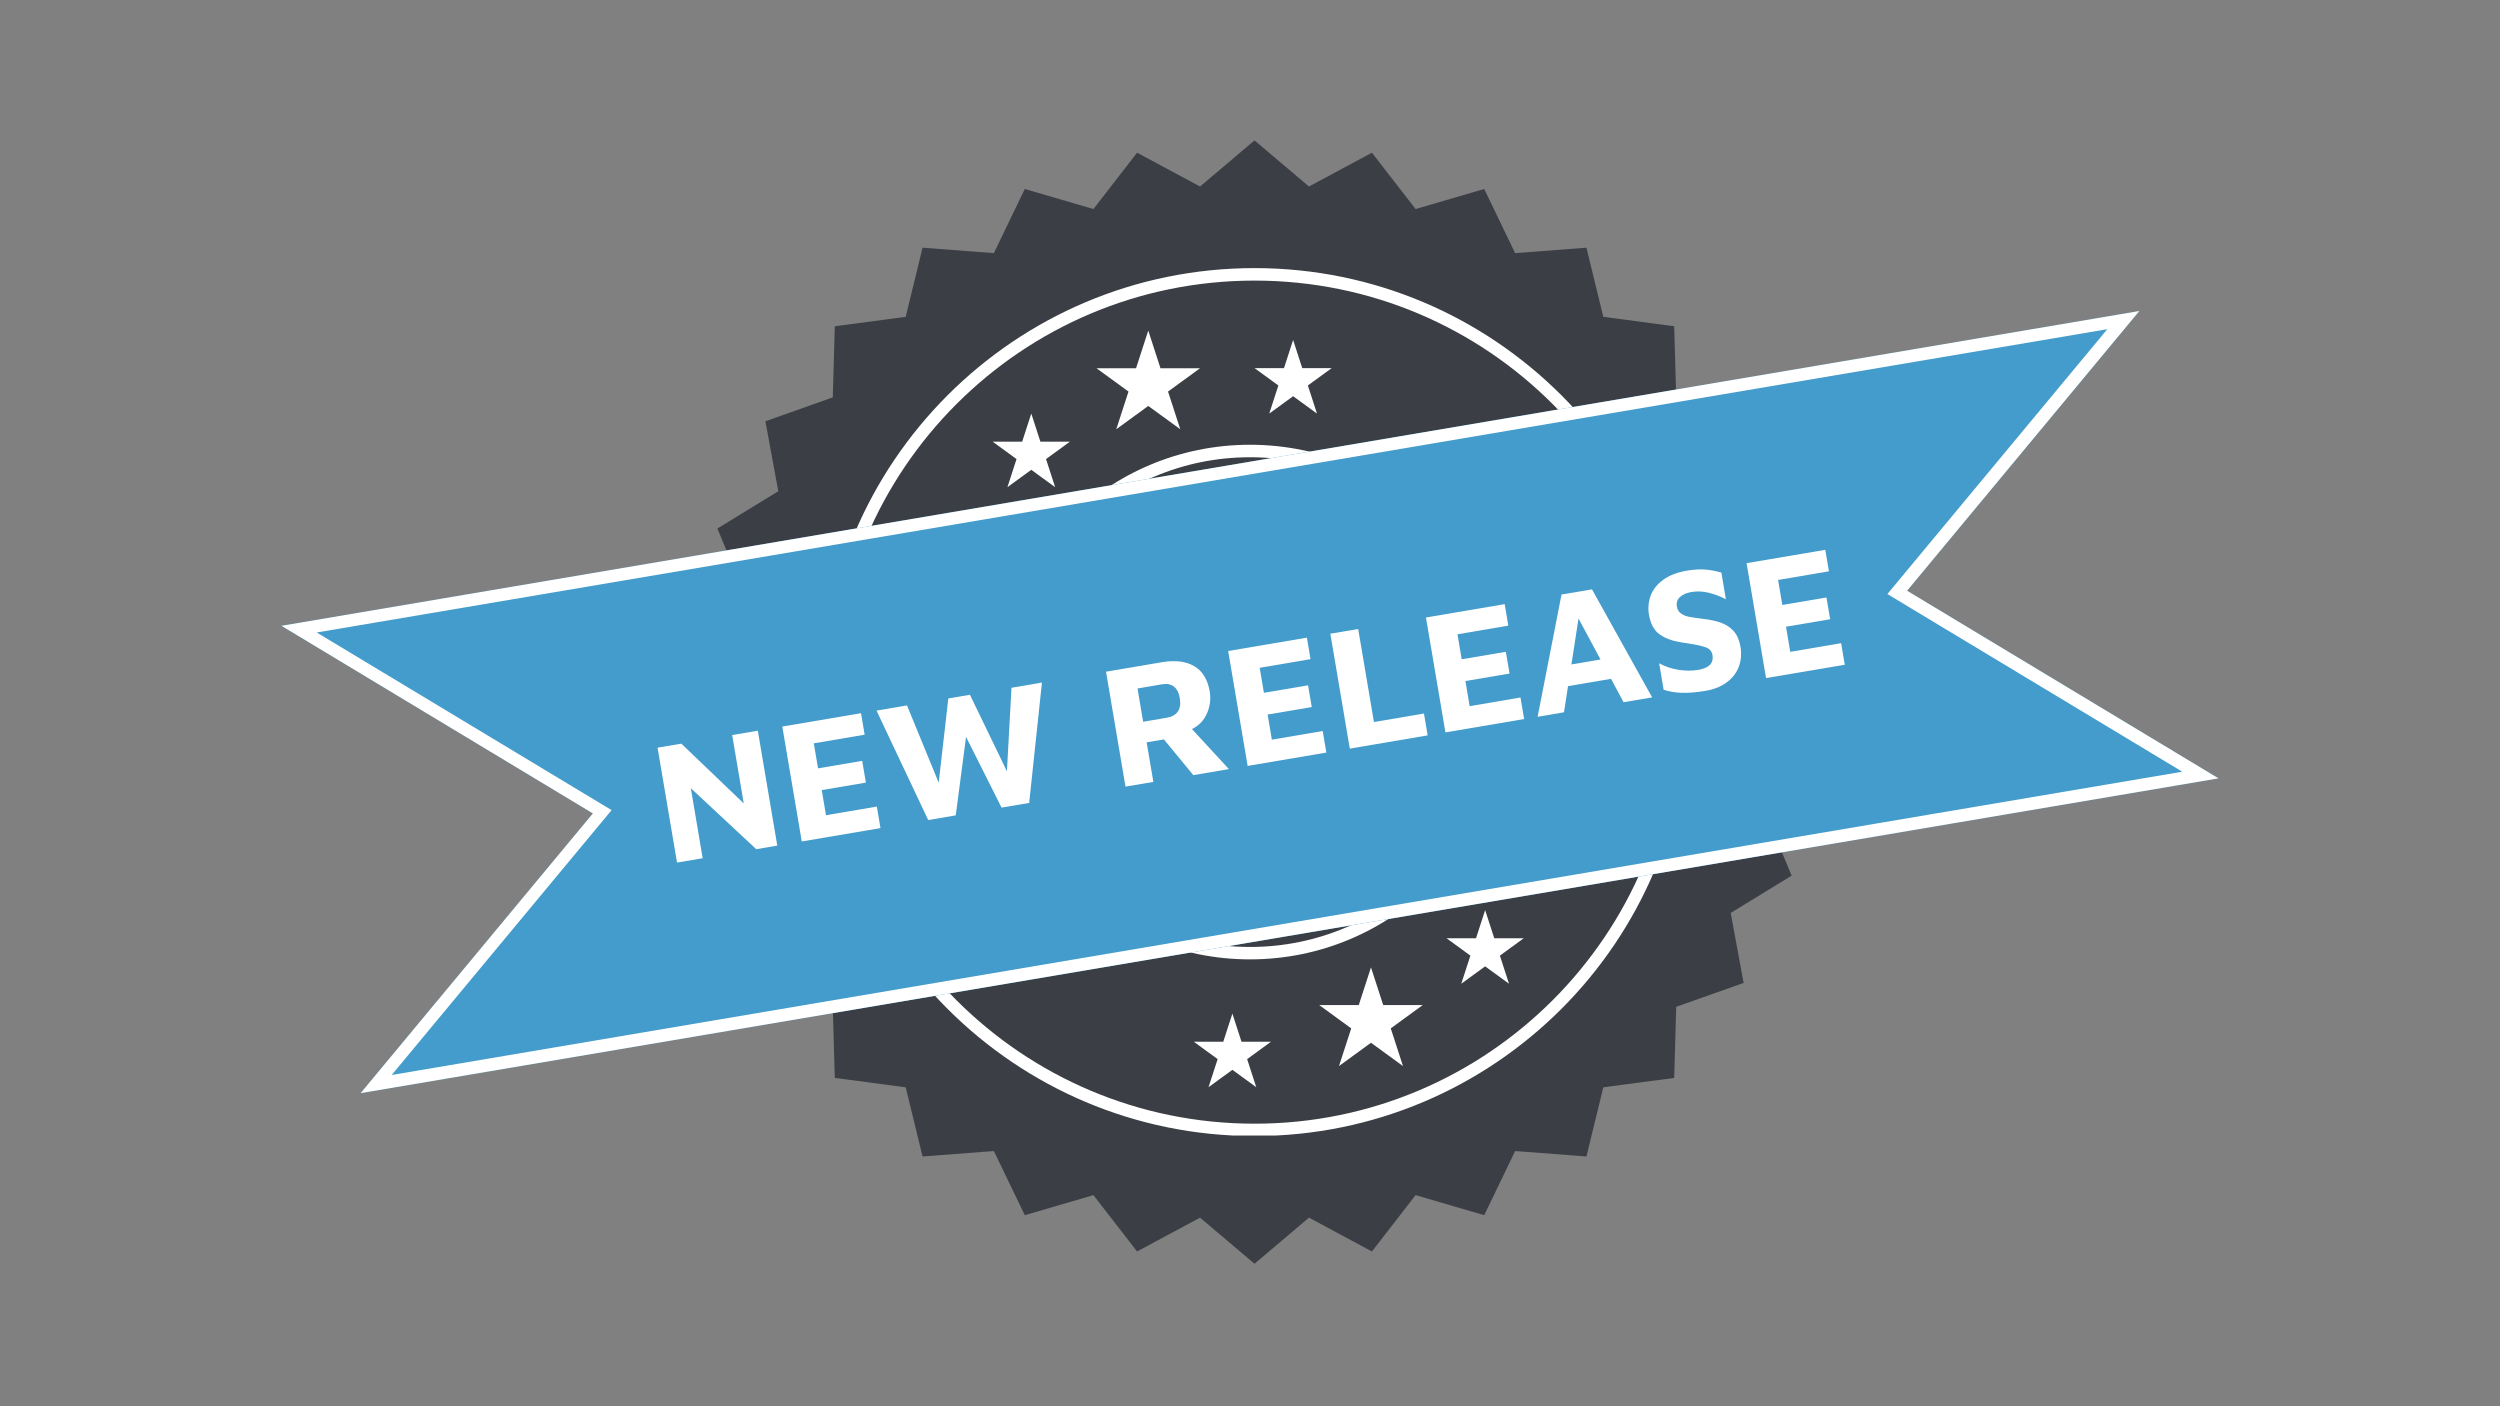 <svg xmlns="http://www.w3.org/2000/svg" xmlns:xlink="http://www.w3.org/1999/xlink" width="800" viewBox="0 0 600 337.5" height="450" preserveAspectRatio="xMidYMid meet"><rect x="0" y="0" width="600" height="337.5" fill="#808080" stroke="none"/><defs><g></g><clipPath id="815c2b32a3"><path d="M 166.281 33.699 L 435.879 33.699 L 435.879 303.301 L 166.281 303.301 Z M 166.281 33.699 " clip-rule="nonzero"></path></clipPath><clipPath id="7d005ca237"><path d="M 301.082 33.699 L 314.156 44.762 L 329.262 36.645 L 339.742 50.168 L 356.211 45.355 L 363.633 60.75 L 380.75 59.445 L 384.793 76.039 L 401.809 78.301 L 402.293 95.367 L 418.465 101.102 L 415.371 117.895 L 429.988 126.844 L 423.453 142.633 L 435.879 154.41 L 426.188 168.5 L 435.879 182.59 L 423.453 194.367 L 429.988 210.156 L 415.371 219.105 L 418.465 235.902 L 402.293 241.633 L 401.809 258.699 L 384.793 260.961 L 380.75 277.555 L 363.633 276.25 L 356.211 291.648 L 339.742 286.832 L 329.262 300.355 L 314.156 292.238 L 301.082 303.301 L 288.004 292.238 L 272.898 300.355 L 262.422 286.832 L 245.949 291.648 L 238.527 276.25 L 221.41 277.555 L 217.367 260.961 L 200.352 258.699 L 199.867 241.633 L 183.695 235.902 L 186.789 219.105 L 172.172 210.156 L 178.707 194.367 L 166.281 182.59 L 175.973 168.5 L 166.281 154.41 L 178.707 142.633 L 172.172 126.844 L 186.789 117.895 L 183.695 101.102 L 199.867 95.367 L 200.352 78.301 L 217.367 76.039 L 221.41 59.445 L 238.527 60.75 L 245.949 45.355 L 262.422 50.168 L 272.898 36.645 L 288.004 44.762 Z M 301.082 33.699 " clip-rule="nonzero"></path></clipPath><clipPath id="7159bf01f2"><path d="M 196.926 64.344 L 405.117 64.344 L 405.117 272.535 L 196.926 272.535 Z M 196.926 64.344 " clip-rule="nonzero"></path></clipPath><clipPath id="e40c5b2a8e"><path d="M 301.078 64.344 C 243.555 64.344 196.926 110.977 196.926 168.5 C 196.926 226.023 243.555 272.652 301.078 272.652 C 358.602 272.652 405.234 226.023 405.234 168.5 C 405.234 110.977 358.602 64.344 301.078 64.344 Z M 301.078 64.344 " clip-rule="nonzero"></path></clipPath><clipPath id="0a1a3088ca"><path d="M 238.242 106.742 L 361.75 106.742 L 361.75 230.25 L 238.242 230.25 Z M 238.242 106.742 " clip-rule="nonzero"></path></clipPath><clipPath id="c122fbcde5"><path d="M 299.996 106.742 C 265.891 106.742 238.242 134.391 238.242 168.496 C 238.242 202.602 265.891 230.25 299.996 230.25 C 334.102 230.25 361.75 202.602 361.75 168.496 C 361.75 134.391 334.102 106.742 299.996 106.742 Z M 299.996 106.742 " clip-rule="nonzero"></path></clipPath><clipPath id="c5949b3f54"><path d="M 263.164 79.34 L 288.043 79.34 L 288.043 103.016 L 263.164 103.016 Z M 263.164 79.34 " clip-rule="nonzero"></path></clipPath><clipPath id="b0587b3aba"><path d="M 275.582 79.34 L 278.516 88.383 L 288.004 88.383 L 280.328 93.973 L 283.262 103.016 L 275.582 97.426 L 267.906 103.016 L 270.84 93.973 L 263.164 88.383 L 272.652 88.383 Z M 275.582 79.34 " clip-rule="nonzero"></path></clipPath><clipPath id="86dc2ce6f6"><path d="M 301.082 81.598 L 319.641 81.598 L 319.641 99.258 L 301.082 99.258 Z M 301.082 81.598 " clip-rule="nonzero"></path></clipPath><clipPath id="5737443c0f"><path d="M 310.348 81.598 L 312.535 88.344 L 319.613 88.344 L 313.887 92.512 L 316.074 99.258 L 310.348 95.09 L 304.621 99.258 L 306.809 92.512 L 301.082 88.344 L 308.16 88.344 Z M 310.348 81.598 " clip-rule="nonzero"></path></clipPath><clipPath id="29e0259c79"><path d="M 238.242 99.258 L 256.801 99.258 L 256.801 116.922 L 238.242 116.922 Z M 238.242 99.258 " clip-rule="nonzero"></path></clipPath><clipPath id="2ca5816086"><path d="M 247.508 99.258 L 249.695 106.004 L 256.773 106.004 L 251.047 110.176 L 253.234 116.922 L 247.508 112.754 L 241.781 116.922 L 243.969 110.176 L 238.242 106.004 L 245.32 106.004 Z M 247.508 99.258 " clip-rule="nonzero"></path></clipPath><clipPath id="fcc0f12685"><path d="M 316.617 232.176 L 341.496 232.176 L 341.496 255.852 L 316.617 255.852 Z M 316.617 232.176 " clip-rule="nonzero"></path></clipPath><clipPath id="a72bfbaa7f"><path d="M 329.035 232.176 L 331.969 241.219 L 341.457 241.219 L 333.781 246.809 L 336.715 255.852 L 329.035 250.262 L 321.359 255.852 L 324.293 246.809 L 316.617 241.219 L 326.105 241.219 Z M 329.035 232.176 " clip-rule="nonzero"></path></clipPath><clipPath id="3076afca1e"><path d="M 286.508 243.266 L 305.066 243.266 L 305.066 260.93 L 286.508 260.93 Z M 286.508 243.266 " clip-rule="nonzero"></path></clipPath><clipPath id="71b95debb3"><path d="M 295.773 243.266 L 297.961 250.012 L 305.039 250.012 L 299.312 254.184 L 301.5 260.93 L 295.773 256.758 L 290.047 260.93 L 292.234 254.184 L 286.508 250.012 L 293.586 250.012 Z M 295.773 243.266 " clip-rule="nonzero"></path></clipPath><clipPath id="b2eafa710e"><path d="M 347.168 218.434 L 365.727 218.434 L 365.727 236.094 L 347.168 236.094 Z M 347.168 218.434 " clip-rule="nonzero"></path></clipPath><clipPath id="ab86749cb2"><path d="M 356.434 218.434 L 358.621 225.18 L 365.699 225.18 L 359.973 229.348 L 362.16 236.094 L 356.434 231.926 L 350.707 236.094 L 352.895 229.348 L 347.168 225.18 L 354.246 225.18 Z M 356.434 218.434 " clip-rule="nonzero"></path></clipPath><clipPath id="ed834ee108"><path d="M 67 74 L 533 74 L 533 263 L 67 263 Z M 67 74 " clip-rule="nonzero"></path></clipPath><clipPath id="3852be0d5f"><path d="M 67.543 150.191 L 513.582 74.617 L 532.586 186.785 L 86.547 262.359 Z M 67.543 150.191 " clip-rule="nonzero"></path></clipPath><clipPath id="497be1b574"><path d="M 513.453 74.641 L 67.543 150.191 L 142.293 195.223 L 86.547 262.359 L 532.457 186.805 L 457.707 141.777 Z M 513.453 74.641 " clip-rule="nonzero"></path></clipPath><clipPath id="d3d90e8752"><path d="M 67 74 L 533 74 L 533 263 L 67 263 Z M 67 74 " clip-rule="nonzero"></path></clipPath><clipPath id="4af8e71591"><path d="M 67.543 150.191 L 513.516 74.629 L 532.531 186.859 L 86.559 262.426 Z M 67.543 150.191 " clip-rule="nonzero"></path></clipPath><clipPath id="f88c448ee1"><path d="M 67.547 150.191 L 516.109 74.191 L 535.457 188.371 L 86.895 264.371 Z M 67.547 150.191 " clip-rule="nonzero"></path></clipPath><clipPath id="c46074ef80"><path d="M 513.441 74.641 L 67.547 150.191 L 142.293 195.219 L 86.551 262.355 L 532.445 186.805 L 457.699 141.777 Z M 513.441 74.641 " clip-rule="nonzero"></path></clipPath><clipPath id="fdc9e5bee1"><path d="M 157 175 L 187 175 L 187 208 L 157 208 Z M 157 175 " clip-rule="nonzero"></path></clipPath><clipPath id="3d7a30f5cb"><path d="M 124.395 140.559 L 456.66 84.262 L 475.676 196.492 L 143.414 252.793 Z M 124.395 140.559 " clip-rule="nonzero"></path></clipPath><clipPath id="b5a1378d20"><path d="M 187 171 L 212 171 L 212 202 L 187 202 Z M 187 171 " clip-rule="nonzero"></path></clipPath><clipPath id="4a440dc4ab"><path d="M 124.395 140.559 L 456.66 84.262 L 475.676 196.492 L 143.414 252.793 Z M 124.395 140.559 " clip-rule="nonzero"></path></clipPath><clipPath id="4583a0b424"><path d="M 210 163 L 255 163 L 255 199 L 210 199 Z M 210 163 " clip-rule="nonzero"></path></clipPath><clipPath id="7f0ff7ca6b"><path d="M 124.395 140.559 L 456.66 84.262 L 475.676 196.492 L 143.414 252.793 Z M 124.395 140.559 " clip-rule="nonzero"></path></clipPath><clipPath id="1b78c7d60f"><path d="M 255 191 L 256 191 L 256 192 L 255 192 Z M 255 191 " clip-rule="nonzero"></path></clipPath><clipPath id="e066ef354d"><path d="M 124.395 140.559 L 456.66 84.262 L 475.676 196.492 L 143.414 252.793 Z M 124.395 140.559 " clip-rule="nonzero"></path></clipPath><clipPath id="0c84a0d755"><path d="M 265 157 L 295 157 L 295 189 L 265 189 Z M 265 157 " clip-rule="nonzero"></path></clipPath><clipPath id="933c43f431"><path d="M 124.395 140.559 L 456.66 84.262 L 475.676 196.492 L 143.414 252.793 Z M 124.395 140.559 " clip-rule="nonzero"></path></clipPath><clipPath id="e6310c9c16"><path d="M 294 153 L 319 153 L 319 184 L 294 184 Z M 294 153 " clip-rule="nonzero"></path></clipPath><clipPath id="2a9c1aee2c"><path d="M 124.395 140.559 L 456.66 84.262 L 475.676 196.492 L 143.414 252.793 Z M 124.395 140.559 " clip-rule="nonzero"></path></clipPath><clipPath id="6ed4ce329e"><path d="M 319 144 L 366 144 L 366 180 L 319 180 Z M 319 144 " clip-rule="nonzero"></path></clipPath><clipPath id="a297ecfbcd"><path d="M 124.395 140.559 L 456.66 84.262 L 475.676 196.492 L 143.414 252.793 Z M 124.395 140.559 " clip-rule="nonzero"></path></clipPath><clipPath id="fc77e6709e"><path d="M 364 139 L 397 139 L 397 173 L 364 173 Z M 364 139 " clip-rule="nonzero"></path></clipPath><clipPath id="21efe40474"><path d="M 124.395 140.559 L 456.66 84.262 L 475.676 196.492 L 143.414 252.793 Z M 124.395 140.559 " clip-rule="nonzero"></path></clipPath><clipPath id="7ea409ed95"><path d="M 394 135 L 420 135 L 420 168 L 394 168 Z M 394 135 " clip-rule="nonzero"></path></clipPath><clipPath id="c56420b024"><path d="M 124.395 140.559 L 456.66 84.262 L 475.676 196.492 L 143.414 252.793 Z M 124.395 140.559 " clip-rule="nonzero"></path></clipPath><clipPath id="e6a33afc6a"><path d="M 419 131 L 443 131 L 443 163 L 419 163 Z M 419 131 " clip-rule="nonzero"></path></clipPath><clipPath id="efb72aedcd"><path d="M 124.395 140.559 L 456.66 84.262 L 475.676 196.492 L 143.414 252.793 Z M 124.395 140.559 " clip-rule="nonzero"></path></clipPath></defs><g clip-path="url(#815c2b32a3)"><g clip-path="url(#7d005ca237)"><path fill="#3b3f45" d="M 166.281 33.699 L 435.879 33.699 L 435.879 303.301 L 166.281 303.301 Z M 166.281 33.699 " fill-opacity="1" fill-rule="nonzero"></path></g></g><g clip-path="url(#7159bf01f2)"><g clip-path="url(#e40c5b2a8e)"><path stroke-linecap="butt" transform="matrix(0.749, 0, 0, 0.749, 196.925, 64.345)" fill="none" stroke-linejoin="miter" d="M 139.077 -0.001 C 62.265 -0.001 0.001 62.268 0.001 139.079 C 0.001 215.891 62.265 278.155 139.077 278.155 C 215.888 278.155 278.158 215.891 278.158 139.079 C 278.158 62.268 215.888 -0.001 139.077 -0.001 Z M 139.077 -0.001 " stroke="#ffffff" stroke-width="8" stroke-opacity="1" stroke-miterlimit="4"></path></g></g><g clip-path="url(#0a1a3088ca)"><g clip-path="url(#c122fbcde5)"><path stroke-linecap="butt" transform="matrix(0.749, 0, 0, 0.749, 238.241, 106.742)" fill="none" stroke-linejoin="miter" d="M 82.462 0 C 36.92 0 0.001 36.92 0.001 82.461 C 0.001 128.002 36.92 164.922 82.462 164.922 C 128.003 164.922 164.922 128.002 164.922 82.461 C 164.922 36.92 128.003 0 82.462 0 Z M 82.462 0 " stroke="#ffffff" stroke-width="8" stroke-opacity="1" stroke-miterlimit="4"></path></g></g><g clip-path="url(#c5949b3f54)"><g clip-path="url(#b0587b3aba)"><path fill="#ffffff" d="M 263.164 79.34 L 288.043 79.34 L 288.043 103.016 L 263.164 103.016 Z M 263.164 79.34 " fill-opacity="1" fill-rule="nonzero"></path></g></g><g clip-path="url(#86dc2ce6f6)"><g clip-path="url(#5737443c0f)"><path fill="#ffffff" d="M 301.082 81.598 L 319.641 81.598 L 319.641 99.258 L 301.082 99.258 Z M 301.082 81.598 " fill-opacity="1" fill-rule="nonzero"></path></g></g><g clip-path="url(#29e0259c79)"><g clip-path="url(#2ca5816086)"><path fill="#ffffff" d="M 238.242 99.258 L 256.801 99.258 L 256.801 116.922 L 238.242 116.922 Z M 238.242 99.258 " fill-opacity="1" fill-rule="nonzero"></path></g></g><g clip-path="url(#fcc0f12685)"><g clip-path="url(#a72bfbaa7f)"><path fill="#ffffff" d="M 316.617 232.176 L 341.496 232.176 L 341.496 255.852 L 316.617 255.852 Z M 316.617 232.176 " fill-opacity="1" fill-rule="nonzero"></path></g></g><g clip-path="url(#3076afca1e)"><g clip-path="url(#71b95debb3)"><path fill="#ffffff" d="M 286.508 243.266 L 305.066 243.266 L 305.066 260.93 L 286.508 260.93 Z M 286.508 243.266 " fill-opacity="1" fill-rule="nonzero"></path></g></g><g clip-path="url(#b2eafa710e)"><g clip-path="url(#ab86749cb2)"><path fill="#ffffff" d="M 347.168 218.434 L 365.727 218.434 L 365.727 236.094 L 347.168 236.094 Z M 347.168 218.434 " fill-opacity="1" fill-rule="nonzero"></path></g></g><g clip-path="url(#ed834ee108)"><g clip-path="url(#3852be0d5f)"><g clip-path="url(#497be1b574)"><path fill="#439ccb" d="M 67.543 150.191 L 513.582 74.617 L 532.586 186.785 L 86.547 262.359 Z M 67.543 150.191 " fill-opacity="1" fill-rule="nonzero"></path></g></g></g><g clip-path="url(#d3d90e8752)"><g clip-path="url(#4af8e71591)"><g clip-path="url(#f88c448ee1)"><g clip-path="url(#c46074ef80)"><path stroke-linecap="butt" transform="matrix(0.738, -0.125, 0.125, 0.738, 67.547, 150.192)" fill="none" stroke-linejoin="miter" d="M 603.893 -0.001 L 0 -0.001 L 88.363 75.953 L -0.001 151.907 L 603.892 151.907 L 515.53 75.953 Z M 603.893 -0.001 " stroke="#ffffff" stroke-width="8" stroke-opacity="1" stroke-miterlimit="4"></path></g></g></g></g><g clip-path="url(#fdc9e5bee1)"><g clip-path="url(#3d7a30f5cb)"><g fill="#ffffff" fill-opacity="1"><g transform="translate(159.549, 207.522)"><g><path d="M 22.328 -32.156 L 27 -4.578 L 21.953 -3.719 L 6.25 -18.344 L 9.094 -1.547 L 2.938 -0.5 L -1.734 -28.078 L 3.969 -29.047 L 18.953 -14.703 L 16.172 -31.109 Z M 22.328 -32.156 "></path></g></g></g></g></g><g clip-path="url(#b5a1378d20)"><g clip-path="url(#4a440dc4ab)"><g fill="#ffffff" fill-opacity="1"><g transform="translate(189.486, 202.449)"><g><path d="M -1.734 -28.078 L 17.156 -31.281 L 18.031 -26.125 L 5.828 -24.047 L 6.844 -18.047 L 17.438 -19.844 L 18.328 -14.625 L 7.734 -12.828 L 8.75 -6.797 L 20.953 -8.875 L 21.828 -3.703 L 2.938 -0.5 Z M -1.734 -28.078 "></path></g></g></g></g></g><g clip-path="url(#4583a0b424)"><g clip-path="url(#7f0ff7ca6b)"><g fill="#ffffff" fill-opacity="1"><g transform="translate(214.005, 198.295)"><g><path d="M 36.062 -34.484 L 33 -5.594 L 26.375 -4.469 L 17.844 -21.438 L 15.375 -2.609 L 8.766 -1.484 L -3.641 -27.75 L 3.672 -29 L 11.281 -10.453 L 13.594 -30.672 L 18.781 -31.547 L 27.656 -13.188 L 28.75 -33.234 Z M 36.062 -34.484 "></path></g></g></g></g></g><g clip-path="url(#1b78c7d60f)"><g clip-path="url(#e066ef354d)"><g fill="#ffffff" fill-opacity="1"><g transform="translate(255.767, 191.219)"><g></g></g></g></g></g><g clip-path="url(#0c84a0d755)"><g clip-path="url(#933c43f431)"><g fill="#ffffff" fill-opacity="1"><g transform="translate(267.18, 189.285)"><g><path d="M 19.219 -3.25 L 12.156 -11.828 L 8.016 -11.125 L 9.625 -1.625 L 2.938 -0.5 L -1.734 -28.078 L 11.703 -30.359 C 14.879 -30.891 17.457 -30.57 19.438 -29.406 C 21.414 -28.25 22.656 -26.223 23.156 -23.328 C 23.457 -21.523 23.238 -19.773 22.5 -18.078 C 21.758 -16.379 20.555 -15.125 18.891 -14.312 L 27.75 -4.703 Z M 12.797 -17.016 C 15.367 -17.453 16.426 -19.031 15.969 -21.75 C 15.75 -23.02 15.281 -23.938 14.562 -24.5 C 13.844 -25.062 12.906 -25.25 11.75 -25.062 L 5.828 -24.047 L 7.172 -16.062 Z M 12.797 -17.016 "></path></g></g></g></g></g><g clip-path="url(#e6310c9c16)"><g clip-path="url(#2a9c1aee2c)"><g fill="#ffffff" fill-opacity="1"><g transform="translate(296.496, 184.318)"><g><path d="M -1.734 -28.078 L 17.156 -31.281 L 18.031 -26.125 L 5.828 -24.047 L 6.844 -18.047 L 17.438 -19.844 L 18.328 -14.625 L 7.734 -12.828 L 8.75 -6.797 L 20.953 -8.875 L 21.828 -3.703 L 2.938 -0.5 Z M -1.734 -28.078 "></path></g></g></g></g></g><g clip-path="url(#6ed4ce329e)"><g clip-path="url(#a297ecfbcd)"><g fill="#ffffff" fill-opacity="1"><g transform="translate(321.015, 180.164)"><g><path d="M -1.734 -28.078 L 4.953 -29.203 L 8.734 -6.875 L 20.734 -8.922 L 21.625 -3.672 L 2.938 -0.5 Z M -1.734 -28.078 "></path></g></g><g transform="translate(343.964, 176.275)"><g><path d="M -1.734 -28.078 L 17.156 -31.281 L 18.031 -26.125 L 5.828 -24.047 L 6.844 -18.047 L 17.438 -19.844 L 18.328 -14.625 L 7.734 -12.828 L 8.75 -6.797 L 20.953 -8.875 L 21.828 -3.703 L 2.938 -0.5 Z M -1.734 -28.078 "></path></g></g></g></g></g><g clip-path="url(#fc77e6709e)"><g clip-path="url(#21efe40474)"><g fill="#ffffff" fill-opacity="1"><g transform="translate(368.484, 172.121)"><g><path d="M 18.156 -9.203 L 7.844 -7.453 L 6.875 -1.172 L 0.547 -0.094 L 6.281 -29.438 L 13.594 -30.672 L 28.031 -4.75 L 21.172 -3.594 Z M 15.641 -13.844 L 10.359 -23.672 L 8.656 -12.656 Z M 15.641 -13.844 "></path></g></g></g></g></g><g clip-path="url(#7ea409ed95)"><g clip-path="url(#c56420b024)"><g fill="#ffffff" fill-opacity="1"><g transform="translate(397.055, 167.28)"><g><path d="M 12.297 -1.484 C 10.203 -1.129 8.359 -0.969 6.766 -1 C 5.172 -1.031 3.656 -1.273 2.219 -1.734 L 1.141 -8.094 C 2.547 -7.32 4.086 -6.801 5.766 -6.531 C 7.441 -6.258 9.035 -6.254 10.547 -6.516 C 13.141 -6.953 14.27 -8.145 13.938 -10.094 C 13.789 -10.957 13.266 -11.562 12.359 -11.906 C 11.453 -12.25 10.023 -12.566 8.078 -12.859 C 7.172 -12.984 6.613 -13.07 6.406 -13.125 C 4.312 -13.445 2.598 -14.078 1.266 -15.016 C -0.066 -15.953 -0.926 -17.535 -1.312 -19.766 C -1.57 -21.336 -1.43 -22.859 -0.891 -24.328 C -0.348 -25.797 0.648 -27.062 2.109 -28.125 C 3.578 -29.195 5.484 -29.93 7.828 -30.328 C 9.453 -30.598 10.875 -30.688 12.094 -30.594 C 13.32 -30.508 14.648 -30.266 16.078 -29.859 L 17.156 -23.453 C 15.852 -24.141 14.488 -24.66 13.062 -25.016 C 11.645 -25.367 10.258 -25.43 8.906 -25.203 C 7.695 -24.992 6.77 -24.586 6.125 -23.984 C 5.477 -23.379 5.234 -22.625 5.391 -21.719 C 5.504 -21.008 5.82 -20.461 6.344 -20.078 C 6.863 -19.691 7.469 -19.426 8.156 -19.281 C 8.844 -19.145 9.938 -18.977 11.438 -18.781 C 13.238 -18.582 14.738 -18.27 15.938 -17.844 C 17.145 -17.414 18.164 -16.75 19 -15.844 C 19.832 -14.938 20.383 -13.68 20.656 -12.078 C 20.945 -10.398 20.82 -8.816 20.281 -7.328 C 19.738 -5.848 18.781 -4.586 17.406 -3.547 C 16.031 -2.516 14.328 -1.828 12.297 -1.484 Z M 12.297 -1.484 "></path></g></g></g></g></g><g clip-path="url(#e6a33afc6a)"><g clip-path="url(#efb72aedcd)"><g fill="#ffffff" fill-opacity="1"><g transform="translate(420.914, 163.237)"><g><path d="M -1.734 -28.078 L 17.156 -31.281 L 18.031 -26.125 L 5.828 -24.047 L 6.844 -18.047 L 17.438 -19.844 L 18.328 -14.625 L 7.734 -12.828 L 8.75 -6.797 L 20.953 -8.875 L 21.828 -3.703 L 2.938 -0.5 Z M -1.734 -28.078 "></path></g></g></g></g></g></svg>